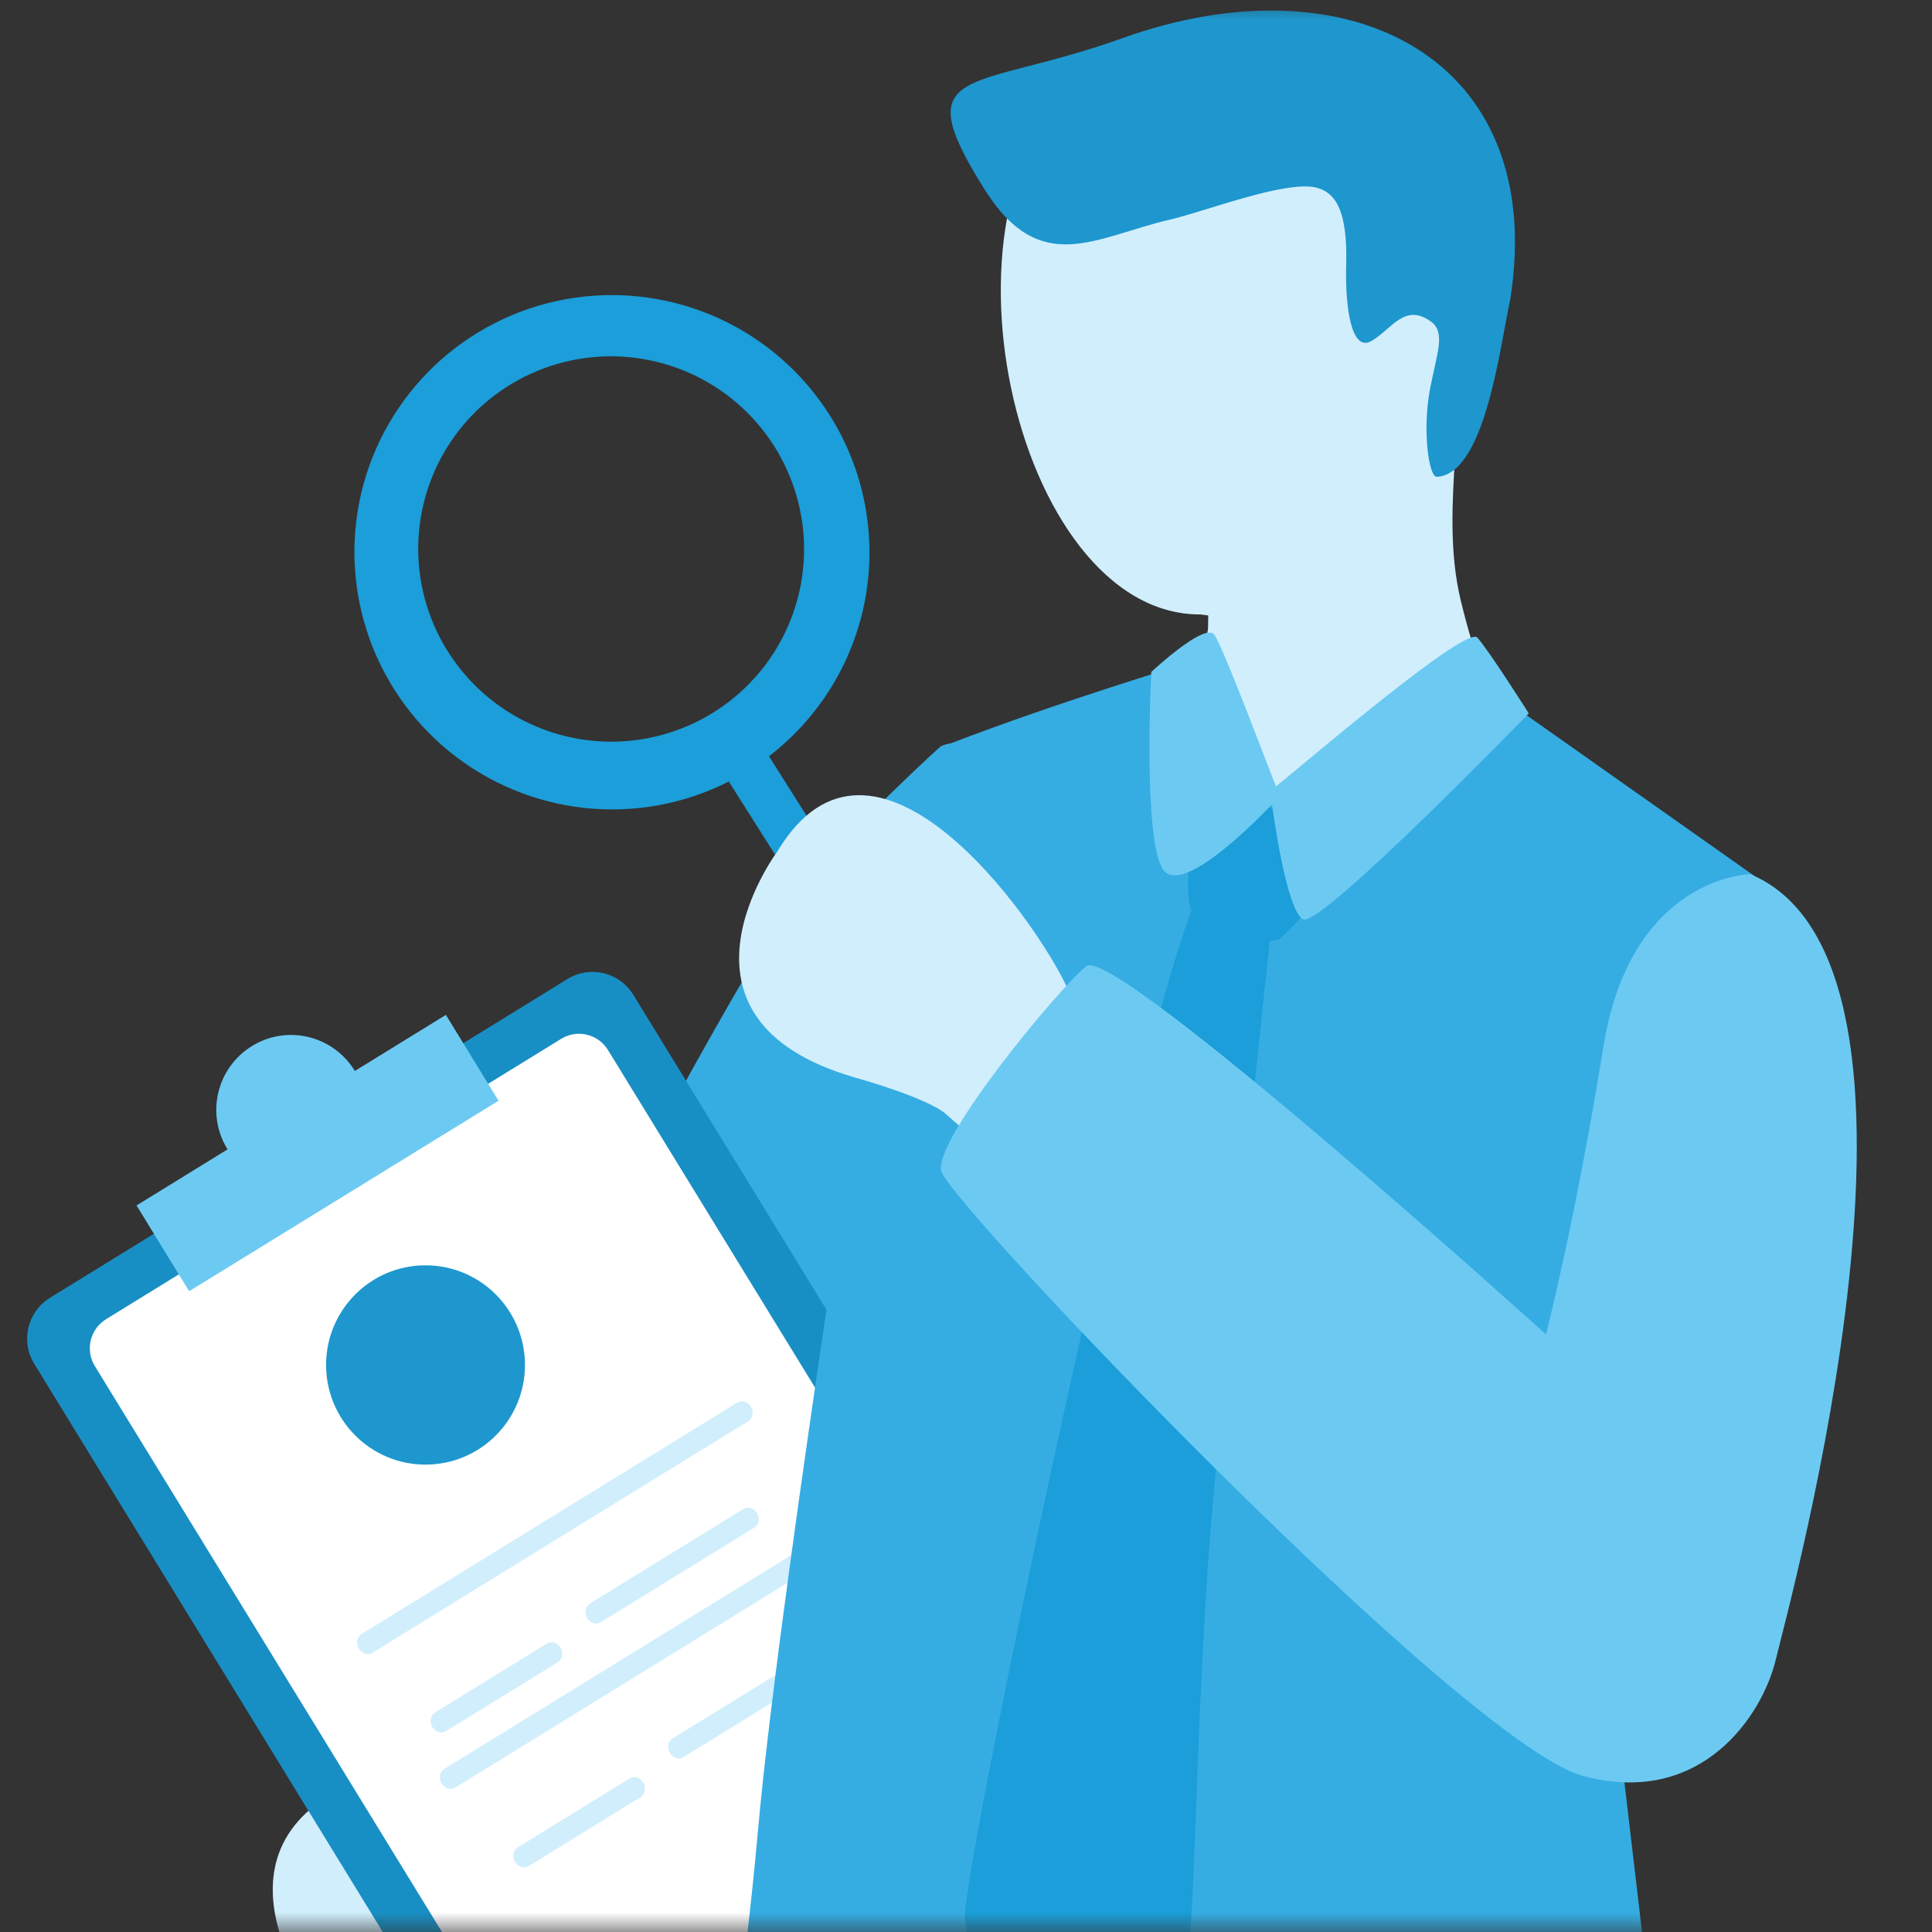 <svg width="50" height="50" viewBox="0 0 50 50" fill="none" xmlns="http://www.w3.org/2000/svg">
<rect x="0" y="0" width="50" height="50" fill="#333333" stroke="none"/>
<mask id="mask0_96_375" style="mask-type:alpha" maskUnits="userSpaceOnUse" x="0" y="0" width="50" height="50">
<rect y="3.05176e-05" width="50" height="50" fill="#D9D9D9"/>
</mask>
<g mask="url(#mask0_96_375)">
<path d="M21.472 10.743C20.782 9.651 19.789 8.783 18.615 8.244C17.44 7.706 16.135 7.519 14.857 7.708C13.579 7.896 12.384 8.452 11.417 9.307C10.45 10.162 9.753 11.279 9.41 12.523C9.068 13.767 9.095 15.083 9.489 16.313C9.882 17.542 10.625 18.631 11.626 19.447C12.627 20.263 13.845 20.771 15.129 20.91C16.414 21.048 17.711 20.81 18.862 20.226L24.575 29.262C24.662 29.4 24.8 29.498 24.958 29.534C25.117 29.57 25.284 29.541 25.422 29.455C25.559 29.368 25.657 29.23 25.693 29.072C25.729 28.913 25.701 28.747 25.614 28.609L25.613 28.608L19.901 19.572C21.217 18.561 22.108 17.096 22.399 15.463C22.689 13.829 22.359 12.146 21.472 10.743ZM18.483 18.426C17.648 18.952 16.675 19.219 15.688 19.193C14.701 19.167 13.743 18.849 12.937 18.279C12.13 17.71 11.51 16.914 11.156 15.993C10.801 15.072 10.728 14.067 10.946 13.105C11.163 12.144 11.661 11.268 12.377 10.589C13.093 9.911 13.995 9.46 14.968 9.293C15.941 9.126 16.942 9.252 17.845 9.653C18.747 10.055 19.51 10.714 20.038 11.549C20.388 12.103 20.625 12.72 20.737 13.366C20.848 14.011 20.831 14.672 20.687 15.31C20.543 15.949 20.274 16.553 19.895 17.088C19.517 17.622 19.037 18.077 18.483 18.426Z" fill="#1B9ED9"/>
<path d="M17.678 46.269L14.945 42.857L14.348 43.324C13.707 43.815 12.745 44.556 12.438 44.848C11.975 45.288 10.05 45.819 10.05 45.819C4.813 47.335 8.046 51.662 8.046 51.662C10.53 55.818 14.691 49.975 15.547 48.149C16.167 47.709 16.745 47.221 17.277 46.689C17.53 46.431 17.678 46.269 17.678 46.269Z" fill="#D1EEFC"/>
<path d="M31.567 12.681C32.282 9.918 36.275 8.544 37.441 9.527C38.142 10.118 37.197 13.051 37.806 15.549C38.552 18.606 39.222 18.909 39.898 19.337C40.847 19.938 39.644 20.035 38.492 20.772C36.872 21.807 33.546 25.706 31.964 24.954C29.243 23.662 28.991 21.019 29.431 20.575C29.765 20.238 30.972 18.457 31.264 16.266C31.283 14.339 31.387 13.377 31.567 12.681Z" fill="#D1EEFC"/>
<path d="M28.232 1.802C29.896 0.612 31.85 1.003 32.366 1.128C34.597 1.665 36.117 3.276 36.587 3.983C38.237 6.465 37.603 9.226 37.514 9.912C37.234 12.067 35.59 16.574 31.07 15.902C26.218 15.925 23.797 4.974 28.232 1.802Z" fill="#D1EEFC"/>
<path d="M29.048 0.988C34.921 -1.119 40.068 1.515 39.086 7.74C38.816 8.998 38.428 12.277 37.185 12.34C36.978 12.351 36.803 11.131 37.012 10.051C37.191 9.127 37.419 8.6 37.03 8.32C36.349 7.829 36.015 8.526 35.489 8.827C34.963 9.127 34.81 7.905 34.839 6.877C34.877 5.549 34.614 5.006 34.086 4.86C33.308 4.645 31.191 5.472 30.295 5.679C28.339 6.133 26.925 7.201 25.476 4.894C23.416 1.616 25.16 2.384 29.048 0.988Z" fill="#1D97CE"/>
<path d="M24.341 19.318C24.341 19.318 22.149 21.292 20.764 22.988C19.379 24.684 15.093 32.934 15.093 32.934L23.303 40.512C23.303 40.512 27.561 17.697 24.34 19.32L24.341 19.318Z" fill="#35ADE3"/>
<path d="M14.686 25.337L1.292 33.588C0.71 33.947 0.528 34.711 0.886 35.295L13.259 55.466C13.617 56.05 14.38 56.233 14.963 55.874L28.356 47.623C28.939 47.264 29.121 46.499 28.763 45.916L16.389 25.744C16.031 25.16 15.268 24.978 14.686 25.337Z" fill="#188FC4"/>
<path d="M14.523 26.885L2.744 34.141C2.33 34.397 2.2 34.94 2.455 35.355L13.914 54.036C14.169 54.451 14.711 54.581 15.125 54.325L26.904 47.069C27.319 46.814 27.448 46.271 27.193 45.855L15.734 27.174C15.479 26.759 14.937 26.63 14.523 26.885Z" fill="white"/>
<path d="M11.54 26.266L12.902 28.487L4.895 33.417L3.534 31.197L5.889 29.746L5.884 29.737C5.324 28.827 5.609 27.633 6.52 27.072C7.428 26.511 8.62 26.797 9.177 27.707L9.183 27.717L11.538 26.266H11.54Z" fill="#6CCAF2"/>
<path d="M11.012 37.904C12.434 37.904 13.586 36.75 13.586 35.325C13.586 33.901 12.434 32.746 11.012 32.746C9.591 32.746 8.439 33.901 8.439 35.325C8.439 36.75 9.591 37.904 11.012 37.904Z" fill="#1D97CE"/>
<path d="M9.656 42.762C12.886 40.771 16.116 38.783 19.346 36.792C19.652 36.604 19.372 36.118 19.065 36.308C15.835 38.299 12.604 40.287 9.374 42.278C9.068 42.467 9.348 42.952 9.656 42.762Z" fill="#D1EEFC"/>
<path d="M11.558 44.791C12.511 44.205 13.464 43.618 14.417 43.031C14.723 42.842 14.443 42.356 14.136 42.547C13.183 43.134 12.23 43.721 11.277 44.307C10.971 44.496 11.25 44.982 11.558 44.791Z" fill="#D1EEFC"/>
<path d="M15.564 41.973C16.877 41.164 18.19 40.355 19.503 39.547C19.809 39.358 19.529 38.873 19.221 39.063C17.909 39.872 16.596 40.682 15.283 41.489C14.977 41.678 15.257 42.164 15.564 41.973Z" fill="#D1EEFC"/>
<path d="M11.797 46.253C15.028 44.263 18.258 42.274 21.488 40.283C21.794 40.095 21.514 39.609 21.206 39.8C17.976 41.79 14.746 43.779 11.516 45.769C11.21 45.958 11.49 46.444 11.797 46.253Z" fill="#D1EEFC"/>
<path d="M13.7 48.283C14.653 47.696 15.606 47.109 16.559 46.522C16.865 46.334 16.585 45.847 16.277 46.038C15.324 46.625 14.371 47.212 13.418 47.799C13.112 47.987 13.392 48.473 13.7 48.283Z" fill="#D1EEFC"/>
<path d="M17.705 45.464C19.018 44.655 20.331 43.846 21.644 43.038C21.95 42.85 21.67 42.364 21.363 42.554C20.05 43.364 18.737 44.173 17.424 44.98C17.118 45.169 17.398 45.655 17.705 45.464Z" fill="#D1EEFC"/>
<path d="M19.942 47.931C19.942 47.931 19.195 52.499 18.838 56.219C18.48 59.938 18.416 62 18.416 62H44.009L42.188 49.225L19.942 47.931Z" fill="#1B9ED9"/>
<path d="M44.558 28.376L41.989 45.695C41.989 45.695 42.051 46.218 42.145 47.019C42.324 48.529 42.616 51.04 42.839 52.951C42.849 53.042 42.859 53.129 42.867 53.216C43.019 54.526 43.128 55.503 43.128 55.578C43.128 55.823 38.093 57.867 30.566 57.429C23.038 56.993 19.142 55.045 18.923 54.605C18.704 54.165 19.231 51.732 19.623 47.303C19.926 43.916 20.878 37.345 21.31 34.435V34.432C21.416 33.722 21.49 33.232 21.517 33.058C21.521 33.039 21.522 33.023 21.526 33.004C21.526 33 21.527 32.994 21.527 32.991C22.138 28.855 24.613 19.236 24.613 19.236C27.319 18.192 30.719 17.166 30.719 17.166C30.719 17.166 29.609 20.355 32.76 20.501C35.911 20.647 37.983 17.434 37.983 17.434L45.401 22.668L44.554 28.376H44.558Z" fill="#35ADE3"/>
<path d="M32.912 23.88C32.912 23.88 31.848 33.739 31.379 39.014C30.911 44.288 30.955 50.892 30.598 51.548C30.24 52.204 28.231 54.572 27.875 54.572C27.519 54.572 24.973 51.094 24.973 49.582C24.973 48.069 29.866 24.74 31.089 23.063C32.313 21.387 33.066 22.45 32.912 23.88Z" fill="#1B9ED9"/>
<path d="M31.059 20.638C31.059 20.638 30.405 23.334 30.985 23.813C31.563 24.291 32.92 24.443 33.122 24.291C33.323 24.14 35.36 22.073 34.858 21.595C34.356 21.116 31.095 20.488 31.061 20.638H31.059Z" fill="#1B9ED9"/>
<path d="M29.746 27.435L27.014 30.846L26.417 30.379C25.776 29.889 24.813 29.147 24.507 28.855C24.044 28.416 22.119 27.884 22.119 27.884C16.882 26.368 20.115 22.041 20.115 22.041C22.598 17.885 26.759 23.728 27.616 25.554C28.236 25.994 28.814 26.483 29.346 27.014C29.599 27.272 29.746 27.435 29.746 27.435Z" fill="#D1EEFC"/>
<path d="M29.797 17.389C29.797 17.389 31.179 16.096 31.424 16.424C31.669 16.752 32.993 20.318 33.023 20.344C33.053 20.37 37.92 16.148 38.233 16.5C38.546 16.852 39.564 18.462 39.564 18.462C39.564 18.462 34.17 24.021 33.724 23.792C33.277 23.562 32.919 20.814 32.919 20.814C32.919 20.814 30.641 23.266 30.106 22.51C29.57 21.753 29.795 17.391 29.795 17.391L29.797 17.389Z" fill="#6CCAF2"/>
<path d="M45.292 22.624C45.292 22.624 42.206 22.672 41.495 27.096C40.784 31.52 40.011 34.535 40.011 34.535C40.011 34.535 28.82 24.422 28.109 25.005C27.397 25.588 24.168 29.477 24.359 30.305C24.55 31.133 37.887 45.135 40.973 45.962C44.059 46.788 45.625 44.356 45.958 42.947C46.291 41.538 50.895 24.956 45.294 22.622L45.292 22.624Z" fill="#6CCAF2"/>
</g>
</svg>
